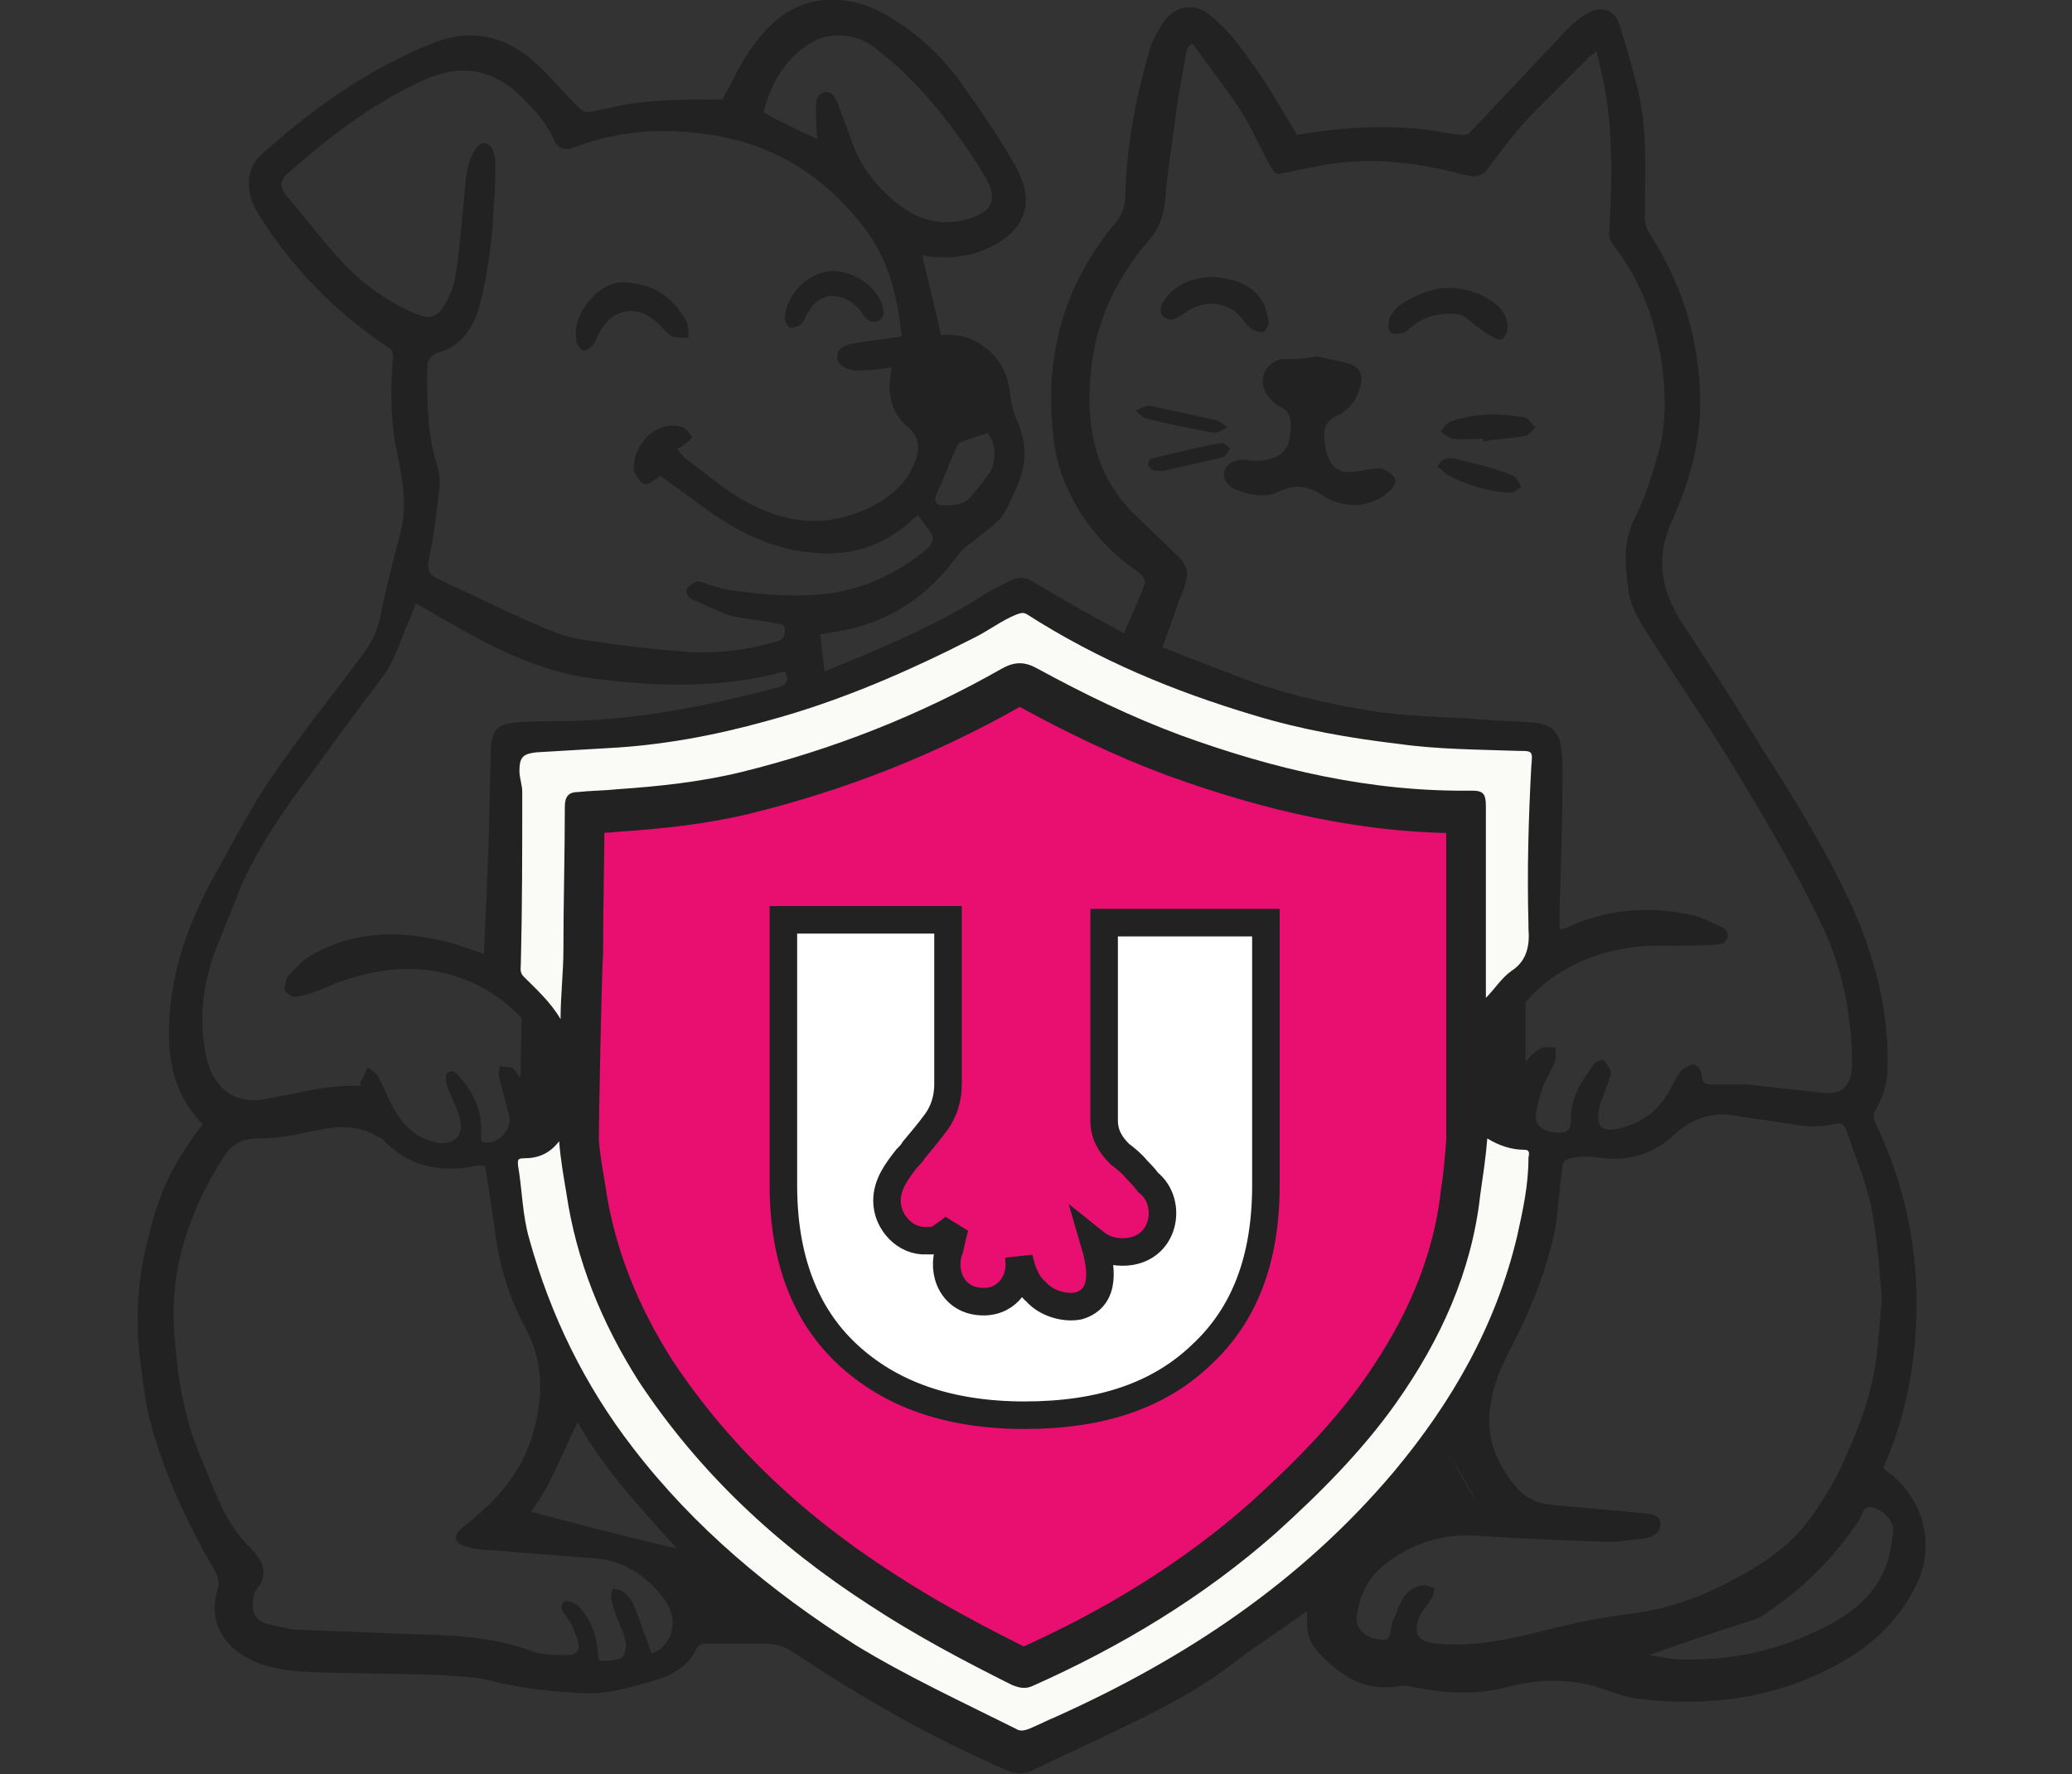 <svg xmlns="http://www.w3.org/2000/svg" width="146" height="125" viewBox="0 0 146 125" fill="none"><rect x="0" y="0" width="146" height="125" fill="#333333" stroke="none"/><g clip-path="url(#clip0_439_1360)"><path d="M50.9 7C51.6 5.8 52.1 4.6 52.8 3.6C54.1 1.7 55.7 0.2 58.1 -9.29292e-05C59.5 -0.1 60.8 0.2 62 0.8C64.4 2.1 66.4 3.9 67.9 6.1C69.2 7.9 70.4 9.7 71.5 11.6C73.3 14.7 71.8 16.8 68.8 17.8C67.5 18.2 66.2 18.2 65 18C65.4 19.9 65.9 21.7 66.3 23.6C67.3 23.5 68.4 23.7 69.3 24.4C70.6 25.3 71.1 26.6 71.2 28C71.3 28.5 71.4 29 71.6 29.5C72.3 31 72.4 32.4 71.8 33.9C71.5 34.7 71.1 35.6 70.6 36.4C70.2 36.9 69.6 37.3 69.1 37.7C68.6 38.2 67.9 38.5 67.5 39.1C65.2 42.3 62.2 44.1 58.3 44.6C58.2 44.6 58 44.7 57.8 44.7C57.9 45.6 58 46.4 58.1 47.3C61.8 45.8 65.4 44.3 68.7 42.3C69.4 41.8 70.2 41.4 71 41C71.7 40.6 72.3 40.6 73 41.1C75 42.3 77.1 43.5 79.2 44.6C79.7 43.4 80.2 42.4 80.6 41.3C80.8 40.9 80.6 40.6 80.2 40.3C78 38.8 76.4 36.9 75.3 34.6C74.7 33.4 74.3 31.9 74.2 30.5C73.6 25 75 20 78.6 15.7C79.1 15.1 79.3 14.5 79.3 13.6C79.4 10 80.1 6.6 81.1 3.2C81.3 2.7 81.6 2.2 81.9 1.7C82.7 0.4 84.1 0.1 85.3 1.1C86.4 2 87.3 3.1 88.1 4.3C89.3 5.9 90.3 7.7 91.4 9.5C94.3 9 97.2 8.8 100.2 9.1C101.1 9.2 102 9.4 102.9 9.5C103.1 9.5 103.5 9.5 103.6 9.3C105.9 6.9 108.2 4.4 110.5 2C110.9 1.6 111.4 1.2 111.9 0.9C112.8 0.4 113.8 0.7 114.1 1.7C114.6 3.3 115.1 5 115.5 6.7C116.1 9.5 115.9 12.4 115.9 15.3C115.9 15.7 116 16.1 116.2 16.4C118.6 20.1 119.8 24.1 119.8 28.5C119.8 31.3 119 34 117.9 36.5C116.6 39.2 117 41.6 118.6 44C120.5 46.9 122.4 49.8 124.2 52.8C126.6 56.5 128.9 60.3 130.7 64.3C132.2 67.8 133.1 71.4 133 75.2C133 76.3 132.7 77.3 132.1 78.3C132 78.5 132 78.8 132.1 79C134.3 83.6 135.3 88.4 135 93.6C134.8 97 134.1 100.3 132.7 103.4C132.9 103.6 133.1 103.8 133.3 103.9C135.7 105.9 136.4 109.2 134.9 111.9C133.1 115.4 130 117.3 126.5 118.6C122.9 119.9 119.3 120.1 115.6 119.7C114.6 119.6 113.6 119.2 112.7 118.9C110.5 118.2 108.2 118.3 106 118.9C104 119.4 101.9 119.3 99.8 118.9C99.4 118.8 98.9 118.7 98.5 118.8C96.5 119.1 95 118.4 93.6 117.1C92.8 116.4 92.1 115.6 92.1 114.5C92.1 114.2 92.1 113.8 92.1 113.5C90.3 114.8 88.4 116 86.6 117.4C84.2 119.2 81.6 120.5 78.9 121.8C76.9 122.8 74.8 123.7 72.8 124.7C72.2 125 71.6 125 70.9 124.7C65.6 122.4 60.7 119.6 55.9 116.4C55.3 116 54.7 115.8 53.9 115.8C52.5 115.8 51.1 115.8 49.7 115.8C49.5 115.8 49.2 115.9 49.1 116.1C48.5 117.4 47.4 118 46.1 118.4C44.6 118.8 43.1 119.3 41.5 119.3C39.2 119.2 36.8 119 34.6 118.4C33.4 118.1 32.1 118.1 30.9 118C27.9 117.9 24.9 117.9 21.9 117.8C20.1 117.7 18.3 117.5 16.8 116.4C15.4 115.4 14.8 113.8 15.3 112.1C15.5 111.5 15.4 111.1 15.1 110.6C13.3 107.5 11.8 104.3 10.8 100.9C10.3 99.3 10.1 97.6 9.9 96C9.5 93 9.7 89.9 10.5 87C11.1 84.5 12 82.1 14.3 79.2C12 76.9 11.7 74 12 71C12.3 67.7 13.5 64.6 15.1 61.7C16.4 59.4 17.6 57 19.1 54.8C21.1 51.9 23.3 49.1 25.5 46.2C26.1 45.4 26.6 44.5 26.8 43.4C27.2 41.4 27.7 39.5 28.2 37.6C28.7 35.7 28.4 33.9 28 32C27.5 29.7 27.5 27.4 27.7 25.1C27.7 24.9 27.6 24.6 27.4 24.5C23.6 22 20.5 18.8 18.1 14.9C17.3 13.5 17.3 11.9 18.4 10.9C22.1 7.6 26 4.8 30.6 3C33.2 2 35.5 2.5 37.6 4.3C38.7 5.3 39.7 6.5 40.8 7.6C40.9 7.7 41.2 7.9 41.4 7.9C42.7 7.7 44 7.3 45.3 7.2C47.1 7 49 7 50.9 7ZM81.9 45.6C83.9 46.4 85.8 47.1 87.6 47.8C90.8 49 94.1 49.7 97.4 50.2C99.8 50.5 102.2 50.5 104.6 50.7C105.7 50.8 106.9 50.8 108 50.9C109.3 51 109.9 51.6 110 52.7C110.1 53.3 110.1 54 110.1 54.6C110.1 57.7 110 60.7 109.9 63.8C109.9 64.3 109.9 64.9 109.9 65.5C110.1 65.4 110.2 65.4 110.3 65.4C113.2 64 116.3 63.8 119.4 64.5C120.1 64.7 120.8 65.1 121.5 65.4C121.7 65.5 121.8 65.9 121.7 66.1C121.7 66.3 121.4 66.5 121.2 66.5C120.7 66.6 120.1 66.6 119.6 66.6C117.9 66.7 116.2 66.5 114.6 66.8C111 67.4 108.1 69.2 106.2 72.4C105.4 73.7 105 75.1 104.7 76.6C104.6 77.4 105.2 78.9 106.1 78.8C106.2 78.3 106.2 77.8 106.4 77.3C106.8 76 107.3 74.6 108.5 73.9C108.8 73.7 109.2 73.8 109.6 73.8C109.6 74.2 109.7 74.6 109.5 74.9C109.3 75.5 108.9 76 108.7 76.6C108.5 77.2 108.3 77.9 108.2 78.6C108.2 79.4 108.9 79.8 109.9 79.8C110.7 79.8 110.7 79.2 110.7 78.7C110.7 77.2 111.5 76.1 112.3 75C112.4 74.8 112.9 74.6 113 74.7C113.2 74.9 113.4 75.2 113.5 75.5C113.6 75.6 113.4 75.9 113.4 76C113.2 76.7 112.9 77.3 112.7 78C112.4 79.3 112.8 79.8 114.1 79.5C115.7 79.1 116.8 78.3 117.6 76.9C117.9 76.4 118.1 75.8 118.5 75.4C118.7 75.2 119.1 75 119.4 75C119.6 75 119.9 75.5 119.9 75.7C119.9 76.4 120.3 76.4 120.8 76.4C121.6 76.4 122.4 76.4 123.1 76.4C124.9 76.6 126.8 76.8 128.6 77C129.8 77.1 130.4 76.5 130.5 75.2C130.5 74.9 130.5 74.7 130.5 74.4C130.4 71 129.7 67.8 128.2 64.8C126.5 61.3 124.5 57.9 122.5 54.6C120.6 51.4 118.4 48.3 116.4 45.1C115.6 43.9 114.8 42.7 114.7 41.2C114.5 39.7 114.4 38.2 115.1 36.7C115.8 35.3 116.3 33.9 116.7 32.4C117.5 30 117.4 27.5 117 25C116.5 22.2 115.5 19.6 113.7 17.3C113.5 17 113.3 16.6 113.4 16.2C113.6 12.4 113.7 8.6 112.8 4.9C112.7 4.5 112.6 4.1 112.5 3.6C112.2 3.9 111.9 4 111.8 4.2C110.4 5.6 109.1 6.9 107.7 8.3C106.8 9.3 106 10.3 105.2 11.4C104.5 12.4 104.2 12.6 103.1 12.3C100.5 11.6 97.8 11.2 95.1 11.4C93.7 11.5 92.3 11.8 90.9 12.1C89.9 12.3 89.9 12.4 89.4 11.5C88.7 10.2 88.1 8.8 87.3 7.6C86.3 6.1 85.2 4.7 84.2 3.3C84.1 3 83.8 3 83.6 3.6C83.4 4.7 83.2 5.9 83 7C82.7 9.4 82.3 11.7 82.1 14.1C82 15.3 81.6 16.2 80.9 17C78.4 19.9 77 23.2 76.8 27C76.6 30.4 77.3 33.5 79.7 36C80.7 37 81.7 37.9 82.7 38.9C83.3 39.4 83.8 40 83.6 40.8C83.5 41.4 83.2 42 83 42.5C82.7 43.5 82.3 44.5 81.9 45.6ZM64.7 36.3C64.6 36.4 64.5 36.4 64.4 36.5C61.9 38.9 59 39.4 55.7 38.7C53.5 38.2 51.6 37.2 49.8 35.9C48.7 35.1 47.6 34.3 46.5 33.5C46.4 33.6 46.3 33.7 46.3 33.7C46 33.9 45.6 34.2 45.4 34.1C45.1 34 44.8 33.5 44.7 33.2C44.6 33 44.7 32.7 44.7 32.4C45.1 30.7 46.7 29.6 48.1 30.1C48.4 30.2 48.6 30.6 48.8 30.8C48.6 31 48.4 31.2 48.1 31.4C48 31.5 47.9 31.5 47.7 31.6C47.9 31.9 48.1 32.1 48.3 32.3C49.7 33.3 51 34.5 52.5 35.3C55.3 36.9 58.2 37.2 61.2 35.8C62.6 35.1 63.8 34.2 64.4 32.7C64.8 31.8 64.9 30.9 64 30.1C63.2 29.5 62.8 28.6 62.7 27.6C62.6 27.1 62.8 26.6 62.8 25.9C62 26 61.2 26.1 60.5 26.1C59.8 26.1 59.1 25.8 59 25.3C58.9 24.5 59.6 24.3 60.1 24.2C61.2 24 62.3 23.9 63.5 23.7C63.5 23.7 63.6 23.5 63.5 23.4C63.2 20.6 62.5 18 60.7 15.8C57.8 12.1 54 9.9 49.3 9.4C46.3 9 43.3 9.3 40.4 10.4C39.8 10.6 39.4 10.5 39.1 10C38.7 9 38 8.1 37.2 7.3C35.6 5.5 33.6 4.5 31.1 5.2C30.3 5.4 29.5 5.8 28.7 6.2C25.6 7.8 22.9 9.9 20.3 12.2C19.7 12.7 19.7 13.2 20.2 13.8C21.4 15.2 22.5 16.7 23.7 18C25.3 19.8 27.1 21.2 29.3 22.1C30.2 22.5 30.8 22.4 31.3 21.5C31.7 20.9 32 20.1 32.1 19.4C32.4 17.6 32.5 15.8 32.7 14C32.8 12.8 32.8 11.6 33.5 10.5C33.9 9.9 34.4 10 34.7 10.5C34.8 10.8 34.9 11.1 34.9 11.4C34.9 12.4 34.9 13.4 34.8 14.4C34.7 16.8 34.4 19.2 33.8 21.5C33.4 23 32.6 24.3 31 24.8C30.3 25 30.1 25.4 30.1 26.1C30.1 28.4 30.1 30.6 30.8 32.8C30.9 33.2 31 33.6 31 34C30.8 35.8 30.6 37.7 30.2 39.5C30.1 40.1 30.2 40.4 30.7 40.7C32.8 41.7 34.9 42.7 37.1 43.7C38.3 44.2 39.5 44.8 40.7 45C43.1 45.4 45.6 45.7 48.1 45.9C50.3 46.1 52.6 45.8 54.7 45.2C55.2 45.1 55.3 44.8 55.3 44.4C55.3 43.9 55 44 54.6 43.9C53.6 43.7 52.5 43.6 51.6 43.4C50.6 43.1 49.7 42.6 48.7 42.2C48.5 42.1 48.3 41.7 48.4 41.5C48.5 41.3 48.8 41.1 49 41C49.2 40.9 49.4 41 49.7 41.1C50.3 41.3 50.9 41.5 51.6 41.6C53.9 41.9 56.2 42.1 58.5 41.8C61.1 41.4 63.4 40.3 65.4 38.6C65.6 38.4 65.8 38 65.7 37.7C65.4 37.2 65 36.8 64.7 36.3ZM132.6 91.5C132.4 89.4 132.3 87.1 131.8 84.8C131.4 83 130.7 81.4 130.1 79.6C129.9 79.1 129.6 79.1 129.2 79.2C128 79.5 126.8 79.3 125.6 79.1C124.5 78.9 123.4 78.8 122.3 78.6C120.6 78.3 119.2 78.8 117.9 80C116.6 81.2 114.9 81.8 113.1 81.6C112.3 81.5 111.5 81.4 110.7 81.6C110.3 81.7 110.1 81.8 110.1 82.2C109.9 83.6 109.8 85.1 109.6 86.5C109 89.5 107.8 92.4 106.4 95.1C105.7 96.4 105.2 97.7 105 99.1C104.7 101.2 105.4 103 106.7 104.6C107.3 105.4 108.2 105.9 109.2 106C111.4 106.2 113.6 106.4 115.8 106.6C116.4 106.7 117 106.7 117 107.4C117 108 116.4 108.3 115.9 108.4C115.8 108.4 115.8 108.4 115.7 108.4C114.7 108.5 113.7 108.7 112.7 108.6C109.9 108.5 107.1 108.4 104.2 108.2C101.7 108 99.5 108.7 97.6 110.2C96.4 111.1 95.8 112.4 95.6 113.9C95.5 114.7 96.2 115.4 97.2 115.5C98.1 115.7 97.9 114.9 98.1 114.4C98.1 114.3 98.1 114.2 98.2 114.1C98.6 113.1 98.9 112 100.1 111.7C100.4 111.6 100.8 111.8 101.1 111.9C101 112.2 101 112.5 100.8 112.7C100.6 113.1 100.3 113.4 100.1 113.7C99.5 115.1 99.8 115.7 101.4 115.8C103.6 116 105.8 115.6 107.9 115.1C110.2 114.5 112.4 114 114.8 113.7C117.3 113.4 119.7 112.6 121.9 111.4C124.1 110.3 126.2 108.9 127.6 106.9C128.4 105.8 129.2 104.5 129.8 103.2C130.6 101.4 131.4 99.6 131.8 97.8C132.3 96 132.4 93.8 132.6 91.5ZM34.2 82.2C34.1 82.2 34.1 82.1 34 82.1C33.7 82.1 33.5 82.1 33.2 82.2C30.8 82.6 28.7 82.1 27 80.3C26.9 80.2 26.7 80.1 26.5 80C25.4 79.4 24.2 79.3 23 79.5C21.4 79.8 19.9 80.2 18.3 80.2C17 80.2 16.3 80.6 15.7 81.6C13.3 85.4 11.9 89.5 12.3 94.1C12.5 97.1 13 100 14.2 102.8C15.1 104.9 15.8 107.2 17.5 108.9C18.6 110 19 110.9 18 112.1C17.9 112.2 17.9 112.3 17.9 112.4C17.6 113.6 18 114.3 19.2 114.5C19.7 114.6 20.2 114.7 20.7 114.8C23.3 114.9 25.8 115 28.4 115.1C31.4 115.2 34.5 115.2 37.4 116.3C38.2 116.6 39.1 116.6 40 116.6C40.7 116.6 40.9 116.2 40.7 115.5C40.5 115 40.3 114.4 40 114C39.7 113.6 39.3 113.2 39.8 112.8C40 112.7 40.7 113 40.9 113.3C41.6 114.1 42 115.1 42.1 116.2C42.1 116.5 42.2 117 42.3 117C42.8 117 43.3 117 43.8 116.8C44 116.7 44.1 116.2 44.1 115.9C44.1 115.6 44 115.3 43.9 115C43.6 114.3 43.3 113.6 43.1 112.8C43 112.5 43.1 112.2 43.2 111.9C43.5 112 43.8 112 44 112.2C44.3 112.5 44.6 112.8 44.7 113.2C45.1 114.2 45.5 115.3 45.9 116.5C46.1 116.4 46.4 116.3 46.6 116.1C47.6 115.2 47.7 113.8 46.7 112.5C45.5 111 44 110 42.1 109.8C39.6 109.6 37.1 109.4 34.5 109.2C33.9 109.2 33.3 109.1 32.7 108.9C32.1 108.7 31.9 108.3 32.4 107.8C32.6 107.6 32.9 107.4 33.1 107.2C35.2 105.5 36.9 103.5 37.6 100.8C38.3 98.3 38.3 95.9 37 93.5C35.9 91.5 35.2 89.2 34.9 86.9C34.7 85.3 34.4 83.7 34.2 82.2ZM25.4 76.5C25.4 76.3 25.4 76.2 25.4 76.2C25.6 75.9 25.8 75.5 25.9 75.2C26.2 75.4 26.6 75.6 26.7 76C27.1 76.7 27.4 77.5 27.8 78.2C28.5 79.4 29.4 80.2 30.8 80.5C32 80.7 32.7 80 32.4 78.8C32.2 78 31.8 77.3 31.5 76.5C31.4 76.2 31.4 75.7 31.5 75.6C31.9 75.3 32.2 75.6 32.4 75.9C33.4 77 34 78.3 33.9 79.9C33.9 80.2 33.8 80.5 34.3 80.5C35.2 80.5 36 79.6 35.9 78.7C35.7 77.8 35.4 76.9 35.2 76C35.1 75.7 35.2 75.4 35.2 75.1C35.5 75.2 36 75.1 36.2 75.3C36.7 75.9 37 76.6 37.4 77.2C37.6 77.6 37.8 78.1 38 78.7C38.2 78.4 38.4 78.2 38.5 78.1C39.3 76.5 39 75 38.2 73.6C36.4 70.8 33.9 69 30.6 68.4C28 68 25.5 68.5 23.1 69.5C22.4 69.8 21.7 70.1 21 70.2C20.7 70.3 20.3 70.1 20.1 69.8C20 69.7 20.1 69.2 20.2 68.9C20.6 68.4 21.1 67.9 21.6 67.5C24.5 65.7 27.6 65.5 30.8 66.2C31.9 66.4 32.9 66.8 34.1 67.2C34.2 64.9 34.3 62.6 34.4 60.3C34.5 57.7 34.5 55.2 34.6 52.6C34.7 51.4 35.1 51 36.3 50.9C37.5 50.8 38.7 50.8 40 50.8C45.1 50.7 50 49.7 54.9 48.4C55.5 48.2 55.6 47.9 55.3 47.3C50.9 48.5 46.4 48.4 41.8 47.8C37.1 47.2 33.3 44.8 29.3 42.5C29.2 42.8 29.1 43 29 43.3C28.3 44.8 27.9 46.5 26.8 47.9C25.2 50 23.6 52.2 22 54.4C20.1 56.9 18.3 59.5 17 62.4C16.4 63.9 15.8 65.4 15.2 66.9C14.3 69.3 14 71.7 14.5 74.3C15 76.7 16.6 77.9 18.8 77.4C21.1 77 23.2 76.4 25.4 76.5ZM104.6 80.6C104.4 81.8 104.3 83 104.1 84.3C103.5 89.6 101.3 94.3 98.3 98.7C95.9 102.2 93 105.2 89.8 107.9C84.8 112.3 79.1 115.8 73 118.5C72.4 118.8 71.9 118.8 71.2 118.5C67.7 116.8 64.4 114.9 61.1 112.9C55.3 109.2 50.3 104.7 46.3 99C43.5 95.1 41.3 90.9 40.5 86.2C40.2 84.4 39.9 82.6 39.6 80.7C38.9 81.6 37.9 81.8 36.8 81.9C37.1 83.8 37.2 85.7 37.7 87.5C39.1 92.8 41.6 97.6 44.9 102C49.2 107.6 54.5 112 60.4 115.8C64 118.1 67.8 119.8 71.6 121.7C71.9 121.8 72.3 121.8 72.6 121.7C73.4 121.4 74.1 121.1 74.9 120.7C83.7 116.7 91.6 111.4 97.9 103.9C102.7 98.2 106.1 91.9 107.2 84.5C107.4 83.5 107.4 82.4 107.5 81.5C106.4 81.1 105.5 80.8 104.6 80.6ZM104.5 70.7C105.2 69.9 105.7 69.1 106.4 68.5C107.2 67.8 107.4 67.1 107.4 66.1C107.4 62 107.5 58 107.6 53.9C107.6 53.5 107.5 53.3 107.1 53.3C106.8 53.3 106.6 53.3 106.3 53.3C103.8 53.2 101.3 53.2 98.9 52.9C95.1 52.5 91.3 51.8 87.6 50.6C82.4 49 77.4 46.9 72.8 44C72.3 43.7 71.9 43.6 71.3 43.9C68.9 45.2 66.5 46.5 64 47.6C56.4 51.1 48.4 53.1 40 53.2C39.3 53.2 38.5 53.3 37.8 53.3C37.3 53.3 37 53.5 37 54.1C37 59 37 63.7 37 68.4C37 68.6 37.1 68.9 37.2 69C38 70 39 71 39.9 72C40 67.2 40.1 62.4 40.2 57.5C40.2 56.3 40.2 56.3 41.4 56.2C41.5 56.2 41.6 56.2 41.7 56.2C44.8 55.9 48 55.7 51.1 55.2C57.6 54 63.7 51.5 69.5 48.5C70.1 48.2 70.7 47.8 71.4 47.5C71.8 47.3 72.3 47.3 72.7 47.5C73.4 47.9 74.2 48.3 74.9 48.7C79.1 50.9 83.5 52.9 88.1 54.1C90.7 54.8 93.3 55.4 96 55.8C98.5 56.2 101 56.2 103.5 56.3C104.5 56.4 104.7 56.4 104.7 57.4C104.7 61.6 104.7 65.8 104.7 70C104.5 70.2 104.5 70.4 104.5 70.7ZM57.6 9.8C57.5 9 57.5 8.3 57.5 7.6C57.5 7.1 57.5 6.7 58.1 6.5C58.6 6.4 58.8 6.8 59 7.2C59.3 8.1 59.7 9 60 9.9C60.5 11.4 61.4 12.7 62.6 13.8C64.2 15.3 66 16.1 68.3 15.4C69.9 14.9 70.3 14.1 69.5 12.6C68.9 11.6 68.3 10.6 67.6 9.7C65.9 7.3 64 5.2 61.7 3.4C60.3 2.3 58.4 2.2 57 3.1C55.3 4.2 54.3 5.9 53.8 7.9C55 8.6 56.3 9.2 57.6 9.8ZM116.2 116.6C117 116.7 117.7 116.9 118.4 116.9C121.7 117 124.8 116.4 127.8 115C130 114 132 112.7 132.9 110.3C133.2 109.5 133.3 108.7 133.4 107.9C133.5 107.2 132.7 106.4 132 106.2C131.3 106 131.2 106.7 131 107.1C129.3 109.6 127.3 111.7 124.8 113.4C124.4 113.7 124 114 123.6 114.1C121.1 114.9 118.7 115.7 116.2 116.6ZM37.4 106.5C40.8 107.4 44.3 108.3 47.7 109.1C45.3 106.4 42.6 103.6 40.7 100.2C39.6 102.4 38.8 104.7 37.4 106.5ZM69.6 30.5C69 30.7 68.4 30.9 67.8 31.1C67.6 31.2 67.5 31.3 67.4 31.5C66.9 32.6 66.5 33.7 66 34.8C65.8 35.2 65.9 35.6 66.4 35.6C67.1 35.6 67.9 35.6 68.4 35C68.9 34.4 69.4 33.8 69.8 33.2C70.2 32.3 70.2 31.4 69.6 30.5ZM99.1 106.4C100.9 106.2 102.5 106 104.1 105.9C103.5 104.8 102.9 103.7 102.2 102.6C101.2 103.8 100.3 105 99.1 106.4Z" fill="#222222"></path><path d="M102.2 102.6C102.8 103.7 103.4 104.8 104.1 105.9C102.5 106.1 100.9 106.2 99.1 106.4" fill="#222222"></path><path d="M92.8 25.1C93.5 25.3 94.3 25.4 95 25.6C95.9 25.9 96.1 26.5 95.8 27.4C95.5 28.4 94.9 29 94 29.4C93.5 29.7 93.3 30.1 93.3 30.6C93.3 31.1 93.4 31.6 93.5 32C93.9 33.1 94.5 33.4 95.7 33.2C96.2 33.1 96.8 33 97.3 33C97.7 33.1 98.1 33.4 98.3 33.7C98.4 33.9 98.2 34.4 97.9 34.6C96.6 35.8 94.7 35.9 93.2 34.9C92.1 34.2 91.3 34.1 90.2 34.6C89.2 35.1 88.1 34.9 87.1 34.5C86.4 34.2 86.1 33.6 86.3 33.1C86.5 32.6 87.2 32.3 87.8 32.4C88.4 32.5 89 32.5 89.6 32.3C90.4 32.1 90.8 31.5 90.9 30.7C91 29.9 91.1 29 90.1 28.6C89.9 28.5 89.8 28.4 89.6 28.2C88.6 27.2 88.8 25.8 90.2 25.3C91.1 25.3 91.9 25.3 92.8 25.1Z" fill="#222222"></path><path d="M102.2 22.1C101.1 22.1 100.2 22.4 99.5 23C99.3 23.1 99.2 23.3 99 23.4C98.7 23.5 98.2 23.6 98 23.4C97.8 23.3 97.8 22.7 97.9 22.4C98.4 21.4 99.4 21 100.4 20.6C102.1 19.9 104.4 20.4 105.7 21.7C106.1 22.2 106.3 22.7 106.2 23.3C106.1 23.5 106 23.9 105.8 23.9C105.6 24 105.3 23.8 105.1 23.7C104.4 23.3 103.8 22.8 103.2 22.3C102.8 22.1 102.4 22.1 102.2 22.1Z" fill="#222222"></path><path d="M85.3 19.5C86.9 19.6 88.2 20 89 21.3C89.2 21.7 89.3 22.2 89.4 22.7C89.4 22.9 89.2 23.3 89 23.4C88.7 23.4 88.3 23.3 88.1 23.1C87.6 22.7 87.4 22.1 86.8 21.8C85.8 21.2 84.7 21.3 83.7 21.9C83.5 22 83.3 22.2 83.1 22.3C82.7 22.6 82.2 22.6 81.9 22.2C81.7 22 81.8 21.4 82 21.2C82.8 20 84 19.6 85.3 19.5Z" fill="#222222"></path><path d="M104.5 30.9C103.8 30.9 103.1 31 102.4 30.9C102.1 30.9 101.8 30.6 101.5 30.4C101.7 30.2 101.9 29.8 102.2 29.7C103.9 29.1 105.7 29.1 107.4 29.4C107.7 29.4 107.9 29.9 108.2 30.1C108 30.3 107.7 30.7 107.5 30.7C106.5 30.9 105.5 30.9 104.5 31.1C104.5 31 104.5 31 104.5 30.9Z" fill="#222222"></path><path d="M101.3 32.9C101.7 32 102.4 32.3 102.9 32.4C104.1 32.7 105.4 33 106.6 33.5C106.9 33.6 107 34 107.2 34.3C106.9 34.5 106.6 34.8 106.2 34.7C104.7 34.6 103.2 34.1 101.9 33.4C101.7 33.2 101.5 33 101.3 32.9Z" fill="#222222"></path><path d="M81.9 33.2C81.5 33.1 81.3 33.2 81.2 33.1C81.1 33 80.9 32.9 80.9 32.7C80.9 32.6 81 32.3 81.2 32.3C82.8 31.9 84.4 31.5 86.1 31.2C86.3 31.2 86.5 31.5 86.7 31.6C86.5 31.8 86.4 32.1 86.2 32.2C84.6 32.6 83.1 32.9 81.9 33.2Z" fill="#222222"></path><path d="M86.5 30.1C86.1 30.3 85.8 30.5 85.6 30.5C84 30.2 82.4 29.9 80.8 29.5C80.5 29.4 80.2 29.1 80 28.9C80.4 28.8 80.8 28.5 81.1 28.6C82.6 28.9 84.2 29.3 85.7 29.6C85.9 29.7 86.1 29.8 86.5 30.1Z" fill="#222222"></path><path d="M44.1 19.9C46.1 20 47.5 21 48.4 22.7C48.5 23 48.5 23.4 48.5 23.8C48.1 23.8 47.7 23.8 47.4 23.7C47 23.5 46.8 23.2 46.5 22.9C44.9 21.3 43 21.7 42.1 23.7C42 23.9 41.9 24.2 41.7 24.4C41.5 24.6 41.2 24.7 41.1 24.7C40.9 24.6 40.7 24.3 40.6 24.1C40.6 24 40.6 23.9 40.6 23.8C40.3 22.2 42.2 19.7 44.1 19.9Z" fill="#222222"></path><path d="M58.7 19.1C60.2 19.1 61.8 20.2 62.2 21.6C62.3 22 62.3 22.4 61.9 22.6C61.5 22.8 61.2 22.6 60.9 22.3C60.5 21.6 59.9 21.1 59.1 20.9C58.2 20.7 57.5 21.1 57 21.9C56.8 22.2 56.7 22.5 56.5 22.8C56.3 23 55.9 23.1 55.7 23.1C55.5 23 55.3 22.7 55.3 22.4C55.4 20.7 57 19.1 58.7 19.1Z" fill="#222222"></path><path d="M39.4 80.4C39.5 81.7 39.7 82.8 39.9 84C40.6 88.8 42.4 93.2 45 97.3C49.3 103.8 54.8 108.9 61.3 113.1C64.5 115.2 67.9 117 71.3 118.7C71.8 118.9 72.2 119 72.7 118.8C79 116 84.8 112.5 89.9 108C93 105.2 96 102.2 98.4 98.8C101.5 94.4 103.7 89.6 104.3 84.2C104.5 83 104.6 81.7 104.7 80.4C104.7 75.9 104.7 61.5 104.7 57C104.7 56.1 104.6 55.9 103.7 55.9C96.6 56 89.8 54.4 83.2 52C79.7 50.7 76.4 49.1 73.1 47.3C72.2 46.8 71.5 46.8 70.6 47.3C64.8 50.6 58.7 53 52.2 54.6C49.3 55.3 46.4 55.6 43.5 55.8C42.6 55.9 41.6 55.9 40.7 56C40.1 56 39.8 56.3 39.8 57C39.8 60.4 39.7 63.7 39.7 67.1C39.6 68.6 39.4 78.7 39.4 80.4Z" fill="#E80F71" stroke="#222222" stroke-width="5.588" stroke-linecap="round" stroke-linejoin="round"></path><path d="M104.8 80.2C105.6 80.7 106.5 81 107.4 81C107.9 81 107.7 81.4 107.7 81.6C107.7 83.5 107.3 85.3 106.9 87.1C105.4 93.4 102.3 98.8 98.2 103.7C91.7 111.4 83.6 116.8 74.5 120.9C73.8 121.2 73.2 121.5 72.5 121.8C72.2 121.9 71.9 122 71.6 121.8C67.8 119.9 63.9 118.1 60.3 115.9C54.3 112.1 48.9 107.6 44.6 102C41.2 97.6 38.8 92.7 37.3 87.3C36.8 85.6 36.8 83.8 36.5 82.1C36.5 81.8 36.4 81.6 36.9 81.6C37.9 81.6 38.7 81.3 39.4 80.4C39.5 81.7 39.7 82.8 39.9 84C40.6 88.8 42.4 93.2 45 97.3C49.3 103.8 54.8 108.9 61.3 113.1C64.5 115.2 67.9 117 71.3 118.7C71.8 118.9 72.2 119 72.7 118.8C79 116 84.8 112.5 89.9 108C93 105.2 96 102.2 98.4 98.8C101.5 94.4 103.7 89.6 104.3 84.2C104.5 82.8 104.7 81.5 104.8 80.2Z" fill="#FAFAF6"></path><path d="M104.7 70.3C104.7 65.8 104.7 61.3 104.7 56.8C104.7 55.9 104.5 55.7 103.7 55.7C96.6 55.8 89.8 54.2 83.2 51.8C79.7 50.5 76.4 48.9 73.1 47.1C72.2 46.6 71.5 46.6 70.6 47.1C64.8 50.4 58.7 52.8 52.2 54.4C49.3 55.1 46.4 55.4 43.5 55.6C42.6 55.7 41.6 55.7 40.7 55.8C40.1 55.8 39.8 56.1 39.8 56.8C39.8 60.2 39.7 63.5 39.7 66.9C39.7 68.5 39.5 70.1 39.5 71.8C38.8 70.6 37.8 69.7 36.9 68.8C36.6 68.5 36.7 68.2 36.7 67.9C36.8 63.9 36.8 59.8 36.8 55.8C36.8 55.3 36.6 54.8 36.6 54.3C36.6 53.3 36.9 53.1 37.8 53C39.5 52.9 41.2 52.8 42.9 52.7C46.7 52.5 50.4 51.8 54 50.8C59.2 49.4 64 47.3 68.7 44.9C69.7 44.4 70.6 43.7 71.6 43.3C71.9 43.2 72.1 43.1 72.4 43.3C77.4 46.5 82.7 48.7 88.4 50.4C91.7 51.4 95.1 52 98.5 52.4C101.3 52.8 104.2 52.8 107 52.9C108 52.9 108 52.9 107.9 54C107.7 57.7 107.6 61.4 107.7 65.1C107.7 65.2 107.7 65.3 107.7 65.4C107.8 66.6 107.6 67.7 106.5 68.4C105.8 68.9 105.3 69.7 104.7 70.3Z" fill="#FAFAF6"></path><path d="M77.8 65V78.3C77.8 78.5 77.8 78.7 77.8 78.9C77.8 79.9 78.2 80.6 78.9 81.3C79.3 81.6 79.8 82 80.1 82.4C80.4 82.7 80.6 82.9 80.9 83.3C82.7 84.7 82.1 88.2 79.1 88.2C78.2 88.2 77.6 87.9 77.1 87.5C77.6 89.2 78 91.4 76 92C75 92.2 73.7 91.8 73 91C72.3 90.4 72 89.5 71.8 88.6V88.7C72 90.1 71.1 91.7 69.3 91.7C67.1 91.7 66.3 89.6 66.9 88C66.9 87.9 67 87.7 67 87.6C67.1 87.2 67.2 86.7 67.3 86.4C67 86.7 66.5 87 66.1 87.3C65.9 87.4 65.8 87.4 65.6 87.4C65.5 87.4 65.5 87.4 65.4 87.4H65.3C63.8 87.5 62.5 86.1 62.5 84.6C62.5 83.4 63.2 82.5 63.9 81.6C64.1 81.4 64.3 81.2 64.4 81C64.9 80.4 65.5 79.7 66 79C66.5 78.3 66.8 77.4 66.8 76.4C66.8 74 66.8 69.9 66.8 64.8H55.2V83.5C55.2 88.6 56.7 92.6 59.7 95.4C62.7 98.2 66.8 99.7 72.2 99.7C77.6 99.7 81.7 98.3 84.7 95.4C87.7 92.6 89.2 88.7 89.2 83.5V65H77.8Z" fill="white" stroke="#222222" stroke-width="1.94"></path></g><defs><clipPath id="clip0_439_1360"><rect width="146" height="125" fill="white"></rect></clipPath></defs></svg>